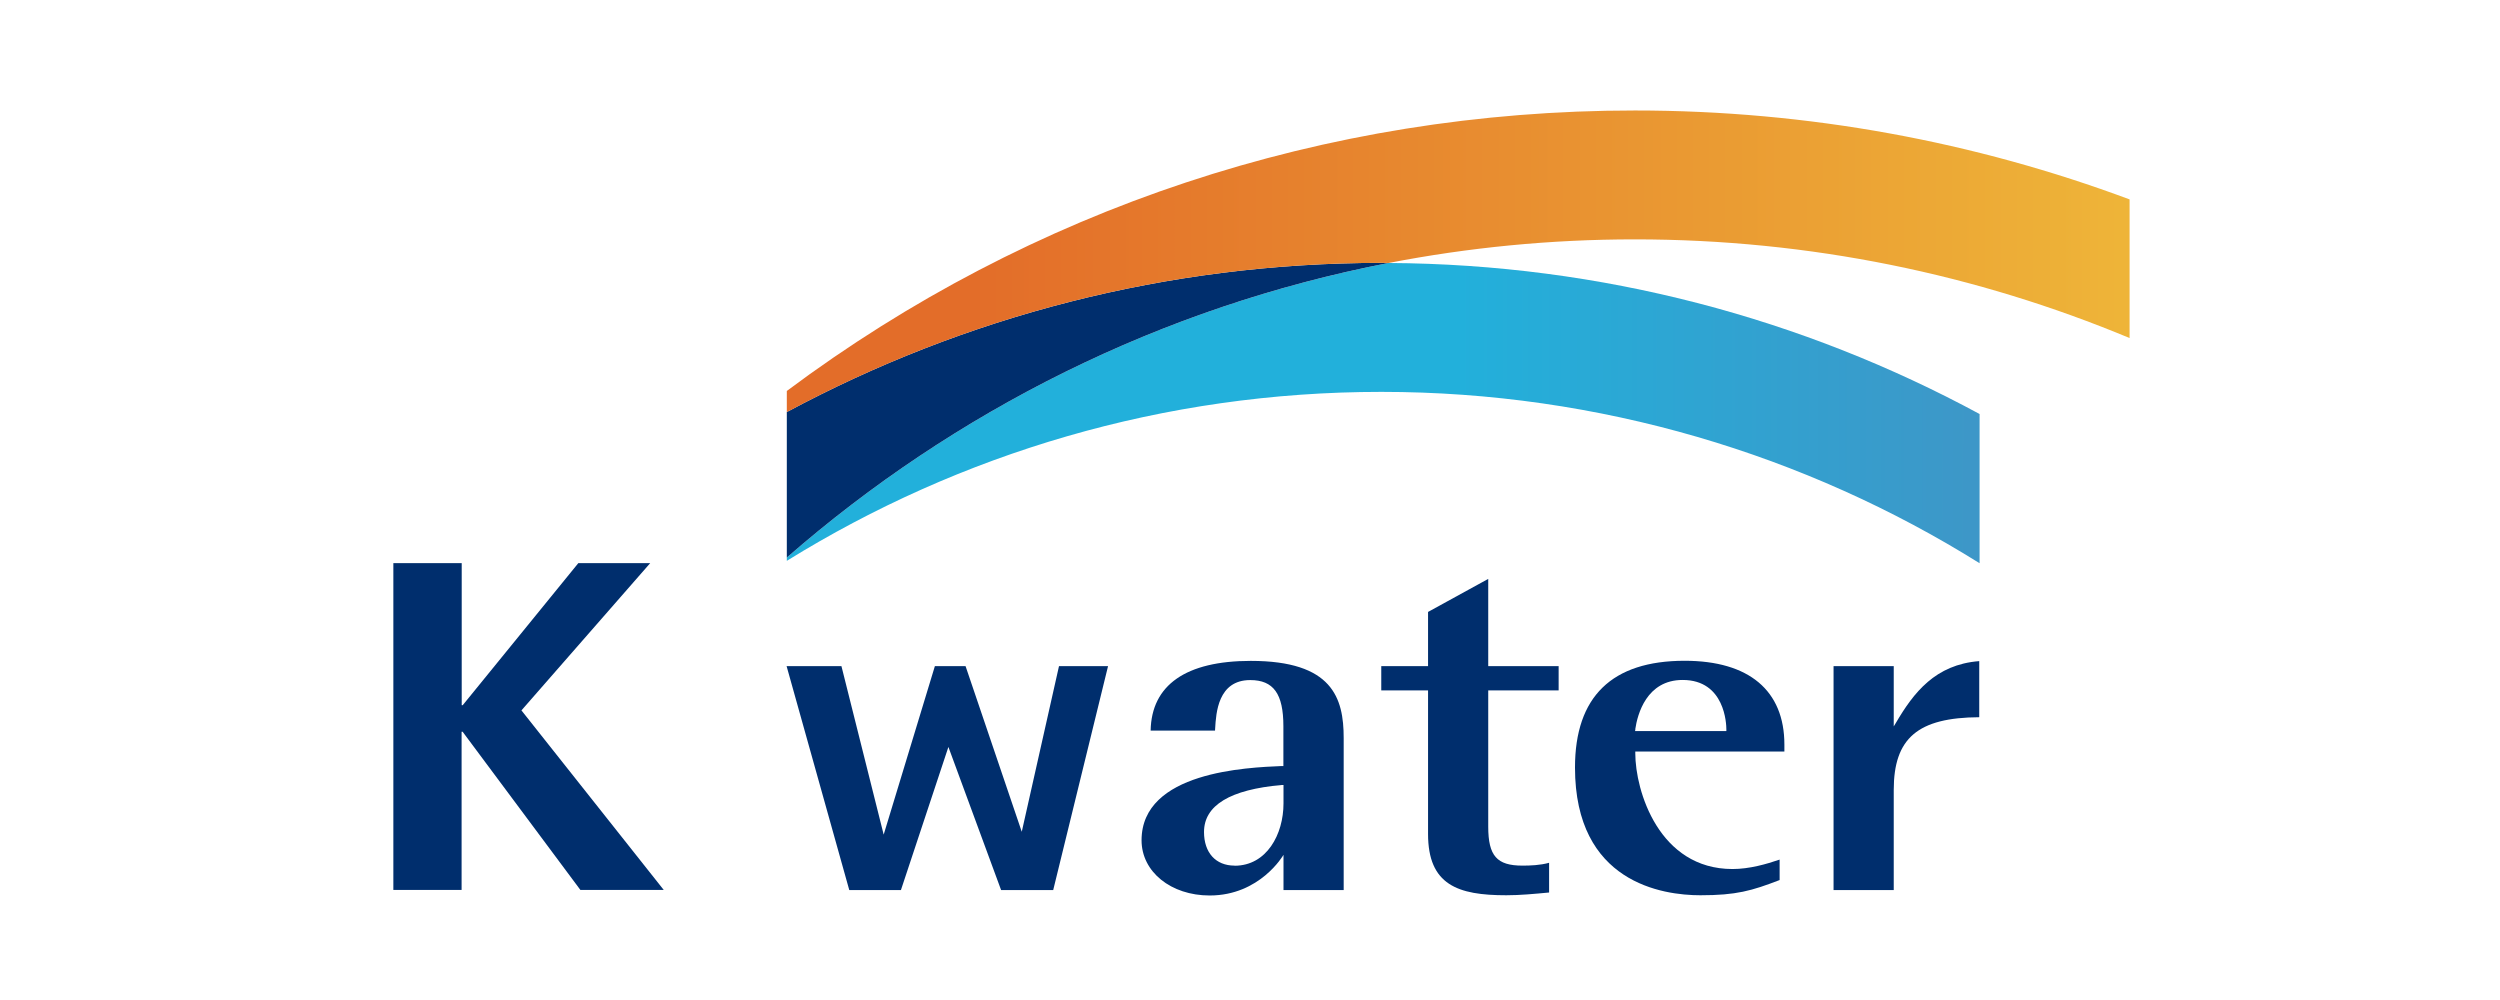 <?xml version="1.0" encoding="UTF-8"?>
<svg id="Layer_2" data-name="Layer 2" xmlns="http://www.w3.org/2000/svg" xmlns:xlink="http://www.w3.org/1999/xlink" viewBox="0 0 220.16 88.06">
  <defs>
    <style>
      .cls-1 {
        fill: url(#linear-gradient);
      }

      .cls-1, .cls-2, .cls-3, .cls-4 {
        stroke-width: 0px;
      }

      .cls-2 {
        fill: none;
      }

      .cls-3 {
        fill: #002e6d;
      }

      .cls-4 {
        fill: url(#linear-gradient-2);
      }
    </style>
    <linearGradient id="linear-gradient" x1="3623.82" y1="2128.63" x2="3946.52" y2="2128.63" gradientTransform="translate(-1110.27 -656.49) scale(.33)" gradientUnits="userSpaceOnUse">
      <stop offset=".4" stop-color="#22b0db"/>
      <stop offset="1" stop-color="#488dc0"/>
    </linearGradient>
    <linearGradient id="linear-gradient-2" x1="3623.82" y1="2087.55" x2="3987.09" y2="2087.55" gradientTransform="translate(-1110.27 -656.49) scale(.33)" gradientUnits="userSpaceOnUse">
      <stop offset="0" stop-color="#e36d29"/>
      <stop offset="1" stop-color="#f0c13b"/>
    </linearGradient>
  </defs>
  <g id="_고객사" data-name="고객사">
    <g>
      <rect class="cls-2" width="220.16" height="88.06"/>
      <g>
        <g>
          <path class="cls-3" d="m34.65,49.59h6.01v12.51h.09l10.18-12.51h6.33l-11.34,12.97,12.53,15.81h-7.34l-10.37-13.93h-.09v13.93h-6.01v-28.78Z"/>
          <path class="cls-3" d="m93.26,58.66c-.05.23-3.28,14.59-3.28,14.59h0s-4.88-14.39-4.95-14.59h-2.7c-.06.2-4.51,14.84-4.51,14.84h0s-3.67-14.63-3.72-14.84h-4.83c.1.37,5.46,19.51,5.52,19.72h4.55c.07-.2,4.18-12.6,4.18-12.6h0s4.57,12.41,4.64,12.6h4.59c.05-.22,4.74-19.37,4.83-19.72h-4.32Z"/>
          <path class="cls-3" d="m113.03,75.29v3.09h5.3v-13.39c0-3.53-.99-6.79-8.18-6.79-5.7,0-8.75,2.12-8.82,6.14h5.67c0-.08.01-.17.01-.17.08-1.39.25-4.28,3.09-4.28,2.05,0,2.92,1.21,2.92,4.06v3.51h-.14c-3.05.13-12.35.49-12.35,6.54,0,2.77,2.58,4.86,6,4.86,4.43,0,6.48-3.55,6.48-3.55Zm-4.31.94c-1.66,0-2.69-1.14-2.69-2.96,0-2.35,2.3-3.74,6.84-4.14h.16s0,1.62,0,1.62c0,2.73-1.48,5.49-4.31,5.49Z"/>
          <path class="cls-3" d="m132.64,78.84c1.24,0,2.47-.12,3.76-.24h.02v-2.62c-.79.22-1.66.25-2.35.25-2.25,0-3.01-.86-3.01-3.43v-12h6.2v-2.14h-6.2v-7.68c-.4.22-5.16,2.83-5.3,2.91v4.77h-4.12v2.14h4.12v12.64c0,4.5,2.63,5.4,6.88,5.4Z"/>
          <path class="cls-3" d="m149.75,78.84c3.15,0,4.51-.39,6.97-1.34v-1.8c-1.17.4-2.66.83-4.15.83-6.47,0-8.56-6.87-8.56-10.2v-.15h13.13v-.61c0-4.76-3.12-7.38-8.78-7.38-6.41,0-9.66,3.16-9.66,9.4,0,10.15,7.72,11.25,11.05,11.25Zm-5.74-14.63c.19-1.3.99-4.33,4.17-4.33,3.74,0,3.85,3.91,3.85,4.35v.15h-8.04l.03-.17Z"/>
          <path class="cls-3" d="m174.3,63.16v-4.94c-3.87.3-5.78,2.78-7.34,5.44l-.19.31v-5.31h-5.3v19.72h5.3v-8.81c0-4.57,2.12-6.38,7.54-6.41Z"/>
        </g>
        <g>
          <g>
            <path class="cls-1" d="m69.29,49.39c15.23-9.43,33.17-14.88,52.36-14.88s37.39,5.53,52.68,15.09v-13.14c-15.51-8.39-33.24-13.2-52.06-13.3-20.02,3.88-38.18,13.03-52.98,25.94v.29Z"/>
            <path class="cls-3" d="m69.29,36.29v12.81c14.8-12.91,32.96-22.06,52.98-25.94-.21,0-.42-.01-.63-.01-18.92,0-36.75,4.76-52.36,13.14Z"/>
          </g>
          <path class="cls-4" d="m143.95,9.73c-27.27,0-53.2,8.67-74.66,24.7v1.86c15.61-8.38,33.44-13.14,52.36-13.14.21,0,.42,0,.63.01,7.02-1.36,14.27-2.08,21.68-2.08,15.43,0,30.15,3.09,43.58,8.69v-12.21c-13.58-5.06-28.26-7.83-43.58-7.83Z"/>
        </g>
      </g>
    </g>
  </g>
</svg>